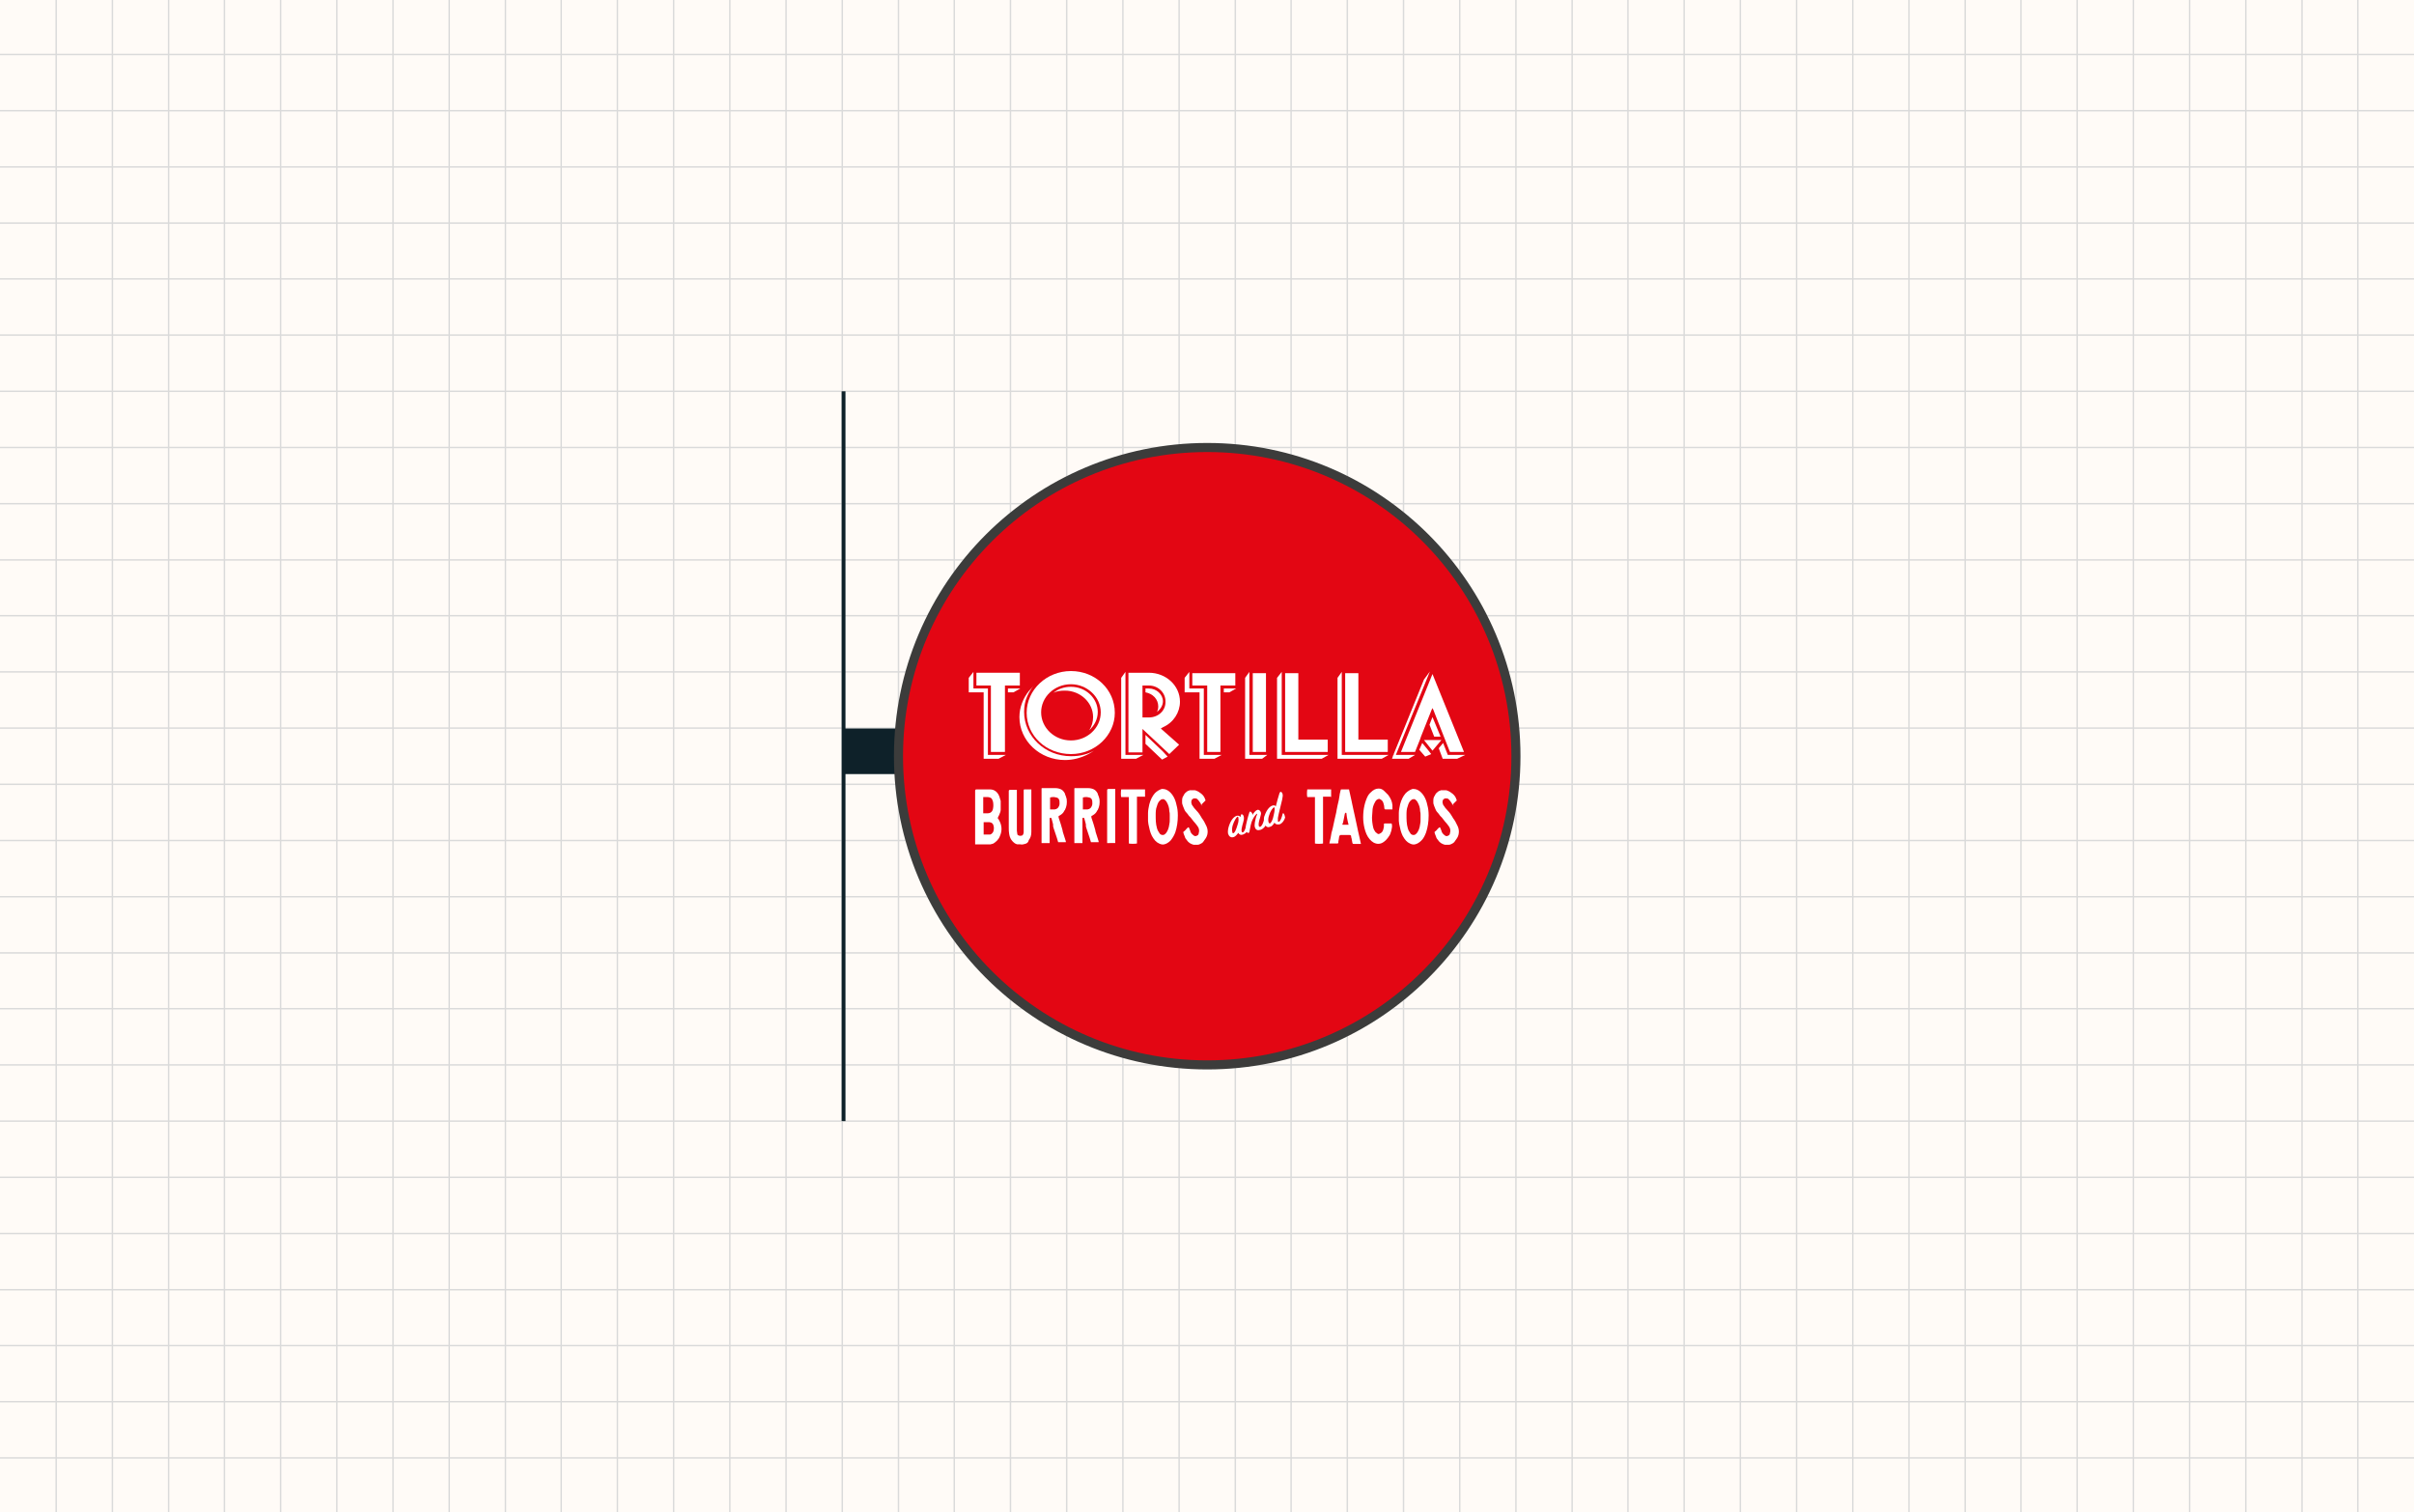 <?xml version="1.0" encoding="UTF-8"?>
<svg xmlns="http://www.w3.org/2000/svg" xmlns:xlink="http://www.w3.org/1999/xlink" version="1.1" id="Layer_1" x="0px" y="0px" width="566.9px" height="355.2px" viewBox="0 0 566.9 355.2" style="enable-background:new 0 0 566.9 355.2;" xml:space="preserve">
<style type="text/css">
	.st0{fill:#FFFBF7;}
	.st1{fill:none;stroke:#DADADA;stroke-width:0.337;stroke-miterlimit:10;}
	.st2{fill:none;stroke:#0E2129;stroke-width:0.902;stroke-miterlimit:10;}
	.st3{fill:#0E2129;}
	.st4{fill:#E30613;stroke:#3C3C3B;stroke-width:2.132;stroke-miterlimit:10;}
	.st5{fill:#FFFFFF;}
</style>
<g>
	<rect x="0" class="st0" width="566.9" height="355.2"></rect>
	<g>
		<g>
			<line class="st1" x1="171.4" y1="355.2" x2="171.4" y2="0"></line>
			<line class="st1" x1="158.2" y1="355.2" x2="158.2" y2="0"></line>
			<line class="st1" x1="211" y1="355.2" x2="211" y2="0"></line>
			<line class="st1" x1="197.8" y1="355.2" x2="197.8" y2="0"></line>
			<line class="st1" x1="184.6" y1="355.2" x2="184.6" y2="0"></line>
			<g>
				<line class="st1" x1="224.1" y1="355.2" x2="224.1" y2="0"></line>
			</g>
			<line class="st1" x1="250.5" y1="355.2" x2="250.5" y2="0"></line>
			<line class="st1" x1="237.3" y1="355.2" x2="237.3" y2="0"></line>
			<line class="st1" x1="290.1" y1="355.2" x2="290.1" y2="0"></line>
			<line class="st1" x1="276.9" y1="355.2" x2="276.9" y2="0"></line>
			<line class="st1" x1="263.7" y1="355.2" x2="263.7" y2="0"></line>
			<g>
				<line class="st1" x1="303.2" y1="355.2" x2="303.2" y2="0"></line>
			</g>
			<line class="st1" x1="329.6" y1="355.2" x2="329.6" y2="0"></line>
			<line class="st1" x1="316.4" y1="355.2" x2="316.4" y2="0"></line>
			<line class="st1" x1="369.2" y1="355.2" x2="369.2" y2="0"></line>
			<line class="st1" x1="356" y1="355.2" x2="356" y2="0"></line>
			<line class="st1" x1="342.8" y1="355.2" x2="342.8" y2="0"></line>
			<g>
				<line class="st1" x1="382.3" y1="355.2" x2="382.3" y2="0"></line>
			</g>
			<line class="st1" x1="395.5" y1="355.2" x2="395.5" y2="0"></line>
			<g>
				<line class="st1" x1="408.7" y1="355.2" x2="408.7" y2="0"></line>
			</g>
			<line class="st1" x1="435.1" y1="355.2" x2="435.1" y2="0"></line>
			<line class="st1" x1="421.9" y1="355.2" x2="421.9" y2="0"></line>
			<line class="st1" x1="474.6" y1="355.2" x2="474.6" y2="0"></line>
			<line class="st1" x1="461.5" y1="355.2" x2="461.5" y2="0"></line>
			<line class="st1" x1="448.3" y1="355.2" x2="448.3" y2="0"></line>
			<g>
				<line class="st1" x1="487.8" y1="355.2" x2="487.8" y2="0"></line>
			</g>
			<line class="st1" x1="514.2" y1="355.2" x2="514.2" y2="0"></line>
			<line class="st1" x1="501" y1="355.2" x2="501" y2="0"></line>
			<line class="st1" x1="553.7" y1="355.2" x2="553.7" y2="0"></line>
			<line class="st1" x1="540.6" y1="355.2" x2="540.6" y2="0"></line>
			<line class="st1" x1="527.4" y1="355.2" x2="527.4" y2="0"></line>
			<line class="st1" x1="13.2" y1="355.2" x2="13.2" y2="0"></line>
			<line class="st1" x1="52.7" y1="355.2" x2="52.7" y2="0"></line>
			<line class="st1" x1="39.6" y1="355.2" x2="39.6" y2="0"></line>
			<line class="st1" x1="26.4" y1="355.2" x2="26.4" y2="0"></line>
			<g>
				<line class="st1" x1="65.9" y1="355.2" x2="65.9" y2="0"></line>
			</g>
			<line class="st1" x1="92.3" y1="355.2" x2="92.3" y2="0"></line>
			<line class="st1" x1="79.1" y1="355.2" x2="79.1" y2="0"></line>
			<line class="st1" x1="131.8" y1="355.2" x2="131.8" y2="0"></line>
			<line class="st1" x1="118.7" y1="355.2" x2="118.7" y2="0"></line>
			<line class="st1" x1="105.5" y1="355.2" x2="105.5" y2="0"></line>
			<g>
				<line class="st1" x1="145" y1="355.2" x2="145" y2="0"></line>
			</g>
		</g>
		<g>
			<line class="st1" x1="566.9" y1="289.7" x2="0" y2="289.7"></line>
			<line class="st1" x1="566.9" y1="302.9" x2="0" y2="302.9"></line>
			<line class="st1" x1="566.9" y1="250.1" x2="0" y2="250.1"></line>
			<line class="st1" x1="566.9" y1="263.3" x2="0" y2="263.3"></line>
			<line class="st1" x1="566.9" y1="276.5" x2="0" y2="276.5"></line>
			<g>
				<line class="st1" x1="566.9" y1="236.9" x2="0" y2="236.9"></line>
			</g>
			<line class="st1" x1="566.9" y1="210.6" x2="0" y2="210.6"></line>
			<line class="st1" x1="566.9" y1="223.8" x2="0" y2="223.8"></line>
			<line class="st1" x1="566.9" y1="171" x2="0" y2="171"></line>
			<line class="st1" x1="566.9" y1="184.2" x2="0" y2="184.2"></line>
			<line class="st1" x1="566.9" y1="197.4" x2="0" y2="197.4"></line>
			<g>
				<line class="st1" x1="566.9" y1="157.8" x2="0" y2="157.8"></line>
			</g>
			<line class="st1" x1="566.9" y1="131.5" x2="0" y2="131.5"></line>
			<line class="st1" x1="566.9" y1="144.6" x2="0" y2="144.6"></line>
			<line class="st1" x1="566.9" y1="91.9" x2="0" y2="91.9"></line>
			<line class="st1" x1="566.9" y1="105.1" x2="0" y2="105.1"></line>
			<line class="st1" x1="566.9" y1="118.3" x2="0" y2="118.3"></line>
			<g>
				<line class="st1" x1="566.9" y1="78.7" x2="0" y2="78.7"></line>
			</g>
			<line class="st1" x1="566.9" y1="65.5" x2="0" y2="65.5"></line>
			<g>
				<line class="st1" x1="566.9" y1="52.4" x2="0" y2="52.4"></line>
			</g>
			<line class="st1" x1="566.9" y1="26" x2="0" y2="26"></line>
			<line class="st1" x1="566.9" y1="39.2" x2="0" y2="39.2"></line>
			<line class="st1" x1="566.9" y1="12.8" x2="0" y2="12.8"></line>
			<line class="st1" x1="566.9" y1="329.2" x2="0" y2="329.2"></line>
			<line class="st1" x1="566.9" y1="342.4" x2="0" y2="342.4"></line>
			<g>
				<line class="st1" x1="566.9" y1="316" x2="0" y2="316"></line>
			</g>
		</g>
	</g>
	<g>
		<line class="st2" x1="198.1" y1="91.9" x2="198.1" y2="263.3"></line>
		<path class="st3" d="M198.3,181.8h16.1c0.1,0,0.2-0.1,0.2-0.2v-10.3c0-0.1-0.1-0.2-0.2-0.2h-16.1c-0.1,0-0.2,0.1-0.2,0.2v10.3    C198.1,181.7,198.2,181.8,198.3,181.8z"></path>
	</g>
	<g>
		<circle class="st4" cx="283.5" cy="177.6" r="72.5"></circle>
		<g>
			<g>
				<g>
					<path class="st5" d="M301.5,191.1c-0.1-0.2-0.3-0.1-0.3,0.1c-0.2,0.8-0.5,1.7-0.9,1.8c-0.1,0-0.2,0-0.2-0.2c0-0.2,0-0.4,0-0.7       c0.2-1.2,0.7-2.9,1-4.3c0.1-0.6,0.2-1,0.1-1.3c0-0.1-0.1-0.3-0.2-0.4c-0.2-0.2-0.3-0.2-0.5,0.1c-0.2,0.6-0.6,2-0.9,3.2       c-0.2-0.3-0.4-0.3-0.8-0.2c-0.6,0.2-1.3,0.9-1.8,2.3c-0.2,0.4-0.2,0.8-0.2,1.2c-0.2,0.7-0.5,1.4-0.9,1.5       c-0.1,0-0.3-0.1-0.3-0.3c-0.1-0.4,0.1-1.2,0.3-1.8c0.2-0.7,0.3-1.1,0.2-1.3c-0.1-0.4-0.5-0.7-0.8-0.6c-0.4,0.1-0.8,0.6-1.2,1.2       c0-0.1,0-0.1,0-0.2c0-0.2-0.1-0.3-0.3-0.5c-0.2-0.2-0.3-0.1-0.4,0.1c-0.4,1.2-0.8,2.9-0.9,3.6c0,0,0,0,0,0.1       c-0.2,0.5-0.4,1-0.7,1c-0.1,0-0.2-0.1-0.2-0.2c-0.2-0.7,0.4-2.1,0.5-2.8c0.1-0.6-0.1-1.1-0.3-1.2c-0.2-0.1-0.4-0.1-0.4,0.2       l-0.1,0.4c-0.2-0.3-0.5-0.4-0.9-0.3c-0.6,0.2-1.3,0.9-1.8,2.4c-0.2,0.6-0.3,1.3-0.2,1.8c0.2,0.6,0.6,1,1.3,0.8       c0.4-0.1,0.8-0.6,1.1-1c0.2,0.4,0.6,0.6,1.1,0.4c0.3-0.1,0.6-0.3,0.9-0.6c0.1,0.1,0.1,0.1,0.2,0.2c0.2,0.1,0.3,0,0.4-0.2       c0.2-1.1,0.4-2.3,0.8-3c0.4-0.8,0.9-1.3,1-1.3c0.1,0,0,0.3-0.2,0.7c-0.2,0.8-0.5,1.9-0.3,2.5c0.2,0.6,0.6,0.8,1.3,0.6       c0.4-0.1,0.9-0.5,1.2-1c0.2,0.3,0.6,0.5,1,0.3c0.5-0.1,0.8-0.5,1.1-1c0.2,0.4,0.6,0.5,1.2,0.4c0.6-0.2,1.1-0.9,1.3-1.6       C301.7,191.5,301.6,191.2,301.5,191.1 M290.6,193.8c-0.3,1-0.6,1.8-1,1.9c-0.1,0-0.2-0.1-0.2-0.3c-0.1-0.3-0.1-1,0.1-1.6       c0.3-1,0.9-1.9,1.1-2c0.1,0,0.2,0,0.2,0.2C290.9,192.4,290.9,193,290.6,193.8 M299.1,191.5c-0.2,1.1-0.6,1.8-0.9,1.9       c-0.1,0-0.2-0.1-0.3-0.3c-0.1-0.4-0.1-0.9,0.1-1.5c0.3-1.1,0.9-1.9,1.2-2C299.4,189.6,299.4,190.3,299.1,191.5"></path>
				</g>
			</g>
			<g>
				<path class="st5" d="M229,197.6c0-0.5,0-1,0-1.5c0-0.9,0-1.9,0-2.8c0-0.8,0-1.6,0-2.4c0-0.6,0-1.2,0-1.8c0-0.4,0-0.7,0-1.1      c0-0.3,0-0.6,0-0.9c0-0.3,0-0.5,0-0.8c0-0.2,0-0.4,0-0.6c0-0.2,0.1-0.3,0.3-0.3c0.5,0,1,0,1.6,0c0.5,0,1.1,0,1.6,0      c1,0,1.8,0.6,2.2,1.7c0.1,0.3,0.2,0.6,0.3,1l0,0c0,0.1,0,0.2,0,0.3c0,0.2,0,0.3,0,0.5c0,0.4,0,0.9,0,1.3c0,0.4-0.2,0.8-0.4,1.3      c-0.1,0.1-0.1,0.2-0.2,0.4l-0.1,0.2l0,0c0,0.1,0.1,0.1,0.1,0.2c0.1,0.1,0.2,0.2,0.2,0.3c0.7,1.2,0.8,2.5,0.2,3.8      c-0.3,0.8-0.9,1.3-1.5,1.7c-0.2,0.1-0.4,0.1-0.7,0.2c-0.2,0-0.4,0-0.7,0c-0.1,0-0.3,0-0.5,0c-0.5,0-0.9,0-1.4,0      c-0.2,0-0.5,0-0.7,0c-0.1,0-0.1,0-0.2,0l-0.1,0c0,0,0-0.1,0-0.1C229,197.8,229,197.7,229,197.6L229,197.6z M230.9,191l0.4,0      c0.1,0,0.2,0,0.3,0c0.1,0,0.3,0,0.4,0c0.6,0,1.1-0.4,1.2-1.1c0.1-0.5,0.1-1,0-1.6c-0.1-0.3-0.2-0.7-0.5-0.9      c-0.2-0.1-0.5-0.2-0.7-0.2c-0.1,0-0.3,0-0.4,0c-0.1,0-0.2,0-0.3,0c-0.1,0-0.1,0-0.2,0c0,0,0,0-0.1,0l-0.1,0L230.9,191L230.9,191      z M233.3,195.2c0.1-0.3,0.1-0.5,0.1-0.9c-0.1-0.8-0.4-1.1-1-1.2c-0.3,0-0.6,0-0.9,0c-0.1,0-0.3,0-0.4,0h-0.1v2.9h0.4      c0.2,0,0.5,0,0.7,0c0,0,0.1,0,0.1,0c0,0,0.1,0,0.1,0c0.1,0,0.1,0,0.2,0C232.6,196,233.1,195.8,233.3,195.2L233.3,195.2z"></path>
				<path class="st5" d="M240.7,198.2c-0.3,0.1-0.7,0.2-1.1,0.1c-0.1,0-0.2,0-0.3,0c-0.1,0-0.3,0-0.4,0c-0.5-0.1-0.8-0.4-1.1-0.7      c-0.4-0.4-0.7-1-0.8-1.7c-0.1-0.5-0.1-1-0.1-1.5c0-0.2,0-0.4,0-0.7c0-0.6,0-1.3,0-1.9l0-0.6c0-1.2,0-2.3,0-3.5      c0-0.6,0-1.3,0-1.9c0-0.2,0.1-0.3,0.3-0.3c0.2,0,0.4,0,0.7,0c0.2,0,0.3,0,0.5,0c0.1,0,0.3,0,0.4,0c0,0,0,0,0,0.1      c0,0.1,0,0.1,0,0.2c0,2.3,0,4.5,0,6.8v0.3c0,0.7,0,1.5,0,2.2c0,0.3,0.1,0.5,0.1,0.7l0,0.1c0,0.1,0.1,0.1,0.1,0.2      c0.1,0.1,0.4,0.2,0.6,0.2c0.2,0,0.4-0.1,0.5-0.1c0.2-0.2,0.3-0.5,0.3-0.8c0-0.7,0-1.4,0-2.1c0-1,0-2.1,0-3.1c0-0.7,0-1.3,0-2      c0-0.5,0-1,0-1.6l0-0.7l0-0.1c0-0.1,0-0.1,0-0.2c0-0.1,0.1-0.2,0.1-0.2c0.1,0,0.2,0,0.2,0c0.5,0,1,0,1.4,0h0c0,0,0,0,0.1,0      c0,0,0,0,0,0l0,0.1c0,0.1,0,0.2,0,0.3c0,2.2,0,4.5,0,6.7c0,0.3,0,0.5,0,0.8c0,0.7,0,1.4,0,2.1c0,0.8-0.2,1.4-0.6,1.9      C241.5,197.8,241.2,198.1,240.7,198.2L240.7,198.2L240.7,198.2z"></path>
				<path class="st5" d="M247.1,192.8l-0.2-0.7h-0.4v5.9h-1.9c0,0,0-0.1,0-0.1c0-0.1,0-0.2,0-0.4c0-0.5,0-1,0-1.5c0-0.7,0-1.4,0-2.2      c0-0.8,0-1.6,0-2.5c0-0.8,0-1.7,0-2.5c0-0.8,0-1.5,0-2.3l0-1v-0.1c0-0.1,0-0.1,0-0.2c0-0.1,0.1-0.1,0.1-0.1c0.2,0,0.3,0,0.4,0      c0.1,0,0.3,0,0.4,0c0.2,0,0.5,0,0.7,0c0.1,0,0.2,0,0.3,0c0.1,0,0.2,0,0.4,0c0.2,0,0.4,0,0.6,0c0.1,0,0.3,0,0.4,0      c0.4,0,0.9,0.1,1.3,0.3c0.4,0.2,0.7,0.6,0.9,1l0,0.1c0.2,0.4,0.3,0.8,0.4,1.2c0.1,0.9,0,1.7-0.4,2.5c0,0,0,0.1-0.1,0.1      c0,0.1-0.1,0.1-0.1,0.2c-0.2,0.4-0.5,0.7-1,1c-0.1,0-0.1,0.1-0.2,0.1c0,0-0.1,0-0.1,0.1l0,0l0,0c0,0.1,0,0.1,0,0.2      c0,0.1,0,0.2,0.1,0.4c0.3,0.9,0.6,1.8,0.8,2.6l0.1,0.5c0.2,0.7,0.5,1.5,0.7,2.2c0,0.1,0,0.1,0,0.2c0,0,0,0-0.1,0      c-0.4,0-0.8,0-1.2,0l-0.5,0c-0.1-0.3-0.2-0.7-0.3-1c-0.1-0.3-0.2-0.6-0.3-0.9c-0.2-0.5-0.3-1-0.5-1.5c0-0.1-0.1-0.3-0.1-0.4      C247.4,193.7,247.2,193.3,247.1,192.8L247.1,192.8z M246.6,190.1c0.1,0,0.2,0,0.4,0c0.1,0,0.2,0,0.3,0c0.1,0,0.3,0,0.4,0      c0.5-0.1,0.8-0.3,1-0.8c0.2-0.4,0.1-0.8,0.1-1.2c-0.1-0.5-0.3-0.7-0.7-0.8c-0.2,0-0.4-0.1-0.5-0.1c-0.1,0-0.2,0-0.3,0      c-0.2,0-0.4,0-0.7,0.1l0,0L246.6,190.1L246.6,190.1L246.6,190.1z"></path>
				<path class="st5" d="M254.8,192.8l-0.2-0.7h-0.4v5.9h-1.9c0,0,0-0.1,0-0.1c0-0.1,0-0.2,0-0.4c0-0.5,0-1,0-1.5c0-0.7,0-1.4,0-2.2      c0-0.8,0-1.6,0-2.5c0-0.8,0-1.7,0-2.5c0-0.8,0-1.5,0-2.3l0-1v-0.1c0-0.1,0-0.1,0-0.2c0-0.1,0.1-0.1,0.1-0.1c0.2,0,0.3,0,0.4,0      c0.1,0,0.3,0,0.4,0c0.2,0,0.5,0,0.7,0c0.1,0,0.2,0,0.3,0c0.1,0,0.2,0,0.4,0c0.2,0,0.4,0,0.6,0c0.1,0,0.3,0,0.4,0      c0.4,0,0.9,0.1,1.3,0.3c0.4,0.2,0.7,0.6,0.9,1l0,0.1c0.2,0.4,0.3,0.8,0.4,1.2c0.1,0.9,0,1.7-0.4,2.5c0,0,0,0.1-0.1,0.1      c0,0.1-0.1,0.1-0.1,0.2c-0.2,0.4-0.5,0.7-1,1c-0.1,0-0.1,0.1-0.2,0.1c0,0-0.1,0-0.1,0.1l0,0l0,0c0,0.1,0,0.1,0,0.2      c0,0.1,0,0.2,0.1,0.4c0.3,0.9,0.6,1.8,0.8,2.6l0.1,0.5c0.2,0.7,0.5,1.5,0.7,2.2c0,0.1,0,0.1,0,0.2c0,0,0,0-0.1,0      c-0.4,0-0.8,0-1.2,0l-0.5,0c-0.1-0.3-0.2-0.7-0.3-1c-0.1-0.3-0.2-0.6-0.3-0.9c-0.2-0.5-0.3-1-0.5-1.5c0-0.1-0.1-0.3-0.1-0.4      C255.1,193.7,254.9,193.3,254.8,192.8L254.8,192.8z M254.3,190.1c0.1,0,0.2,0,0.4,0c0.1,0,0.2,0,0.3,0c0.1,0,0.3,0,0.4,0      c0.5-0.1,0.8-0.3,1-0.8c0.2-0.4,0.1-0.8,0.1-1.2c-0.1-0.5-0.3-0.7-0.7-0.8c-0.2,0-0.4-0.1-0.5-0.1c-0.1,0-0.2,0-0.3,0      c-0.2,0-0.4,0-0.7,0.1l0,0L254.3,190.1L254.3,190.1L254.3,190.1z"></path>
				<path class="st5" d="M261.9,190.4c0,0.6,0,1.2,0,1.7c0,0.3,0,0.6,0,0.8c0,0.5,0,1,0,1.5c0,0.3,0,0.7,0,1c0,0.6,0,1.2,0,1.8v0.8      H260c0-0.1,0-0.2,0-0.3c0,0,0-0.1,0-0.1c0-0.6,0-1.1,0-1.7c0-0.7,0-1.3,0-2c0-0.8,0-1.7,0-2.5s0-1.7,0-2.5c0-0.8,0-1.6,0-2.5      l0-0.8c0-0.2,0.1-0.3,0.3-0.3c0.4,0,0.7,0,1.1,0c0.1,0,0.3,0,0.5,0l0,2.5c0,0.2,0,0.5,0,0.7      C261.9,189.2,261.9,189.8,261.9,190.4z"></path>
				<path class="st5" d="M268.7,187.1c-0.3,0-0.6,0-1,0h-0.7l0,0.3c0,0.4,0,0.7,0,1c0,0.1,0,0.3,0,0.5c0,0.1,0,0.2,0,0.3      c0,0.1,0,0.1,0,0.2c0,0.1,0,0.1,0,0.2c0,0.4,0,0.8,0,1.3c0,0.3,0,0.6,0,0.9c0,0.5,0,0.9,0,1.4c0,0.3,0,0.5,0,0.8      c0,0.2,0,0.5,0,0.7c0,0.8,0,1.6,0,2.4l0,0.1c0,0.2,0,0.4,0,0.7l0,0.2c-0.4,0.1-1.6,0.1-1.9,0c0-1,0-2.1,0-3.1c0-0.8,0-1.5,0-2.3      c0-1.2,0-2.5,0-3.7c0-0.6,0-1.1,0-1.7l0-0.1h-1.8c-0.1-0.3-0.1-1.3,0-1.8c0.5,0,1.3,0,1.8,0c0.3,0,0.7,0,1,0c0.9,0,2,0,2.8,0      v1.8c0,0,0,0,0,0C268.9,187.1,268.8,187.1,268.7,187.1L268.7,187.1z"></path>
				<path class="st5" d="M274.9,197.4c-0.5,0.5-1,0.8-1.5,0.9c-0.4,0.1-0.8,0-1.2-0.2c-0.7-0.3-1.2-0.9-1.7-1.8      c-0.4-0.8-0.6-1.7-0.8-2.7c0-0.2-0.1-0.5-0.1-0.8c0-0.1,0-0.2,0-0.3c0-0.5,0-1,0-1.6c0-0.7,0.2-1.4,0.3-2      c0.3-1.1,0.7-1.9,1.3-2.6c0.5-0.5,1-0.8,1.6-1c0,0,0.1,0,0.1,0c0,0,0.1,0,0.1,0c0,0,0.1,0,0.1,0c0.5,0,1,0.2,1.5,0.6      c0.8,0.7,1.4,1.7,1.7,3.2c0.2,0.7,0.3,1.5,0.3,2.4c0,1.5-0.2,2.8-0.6,4C275.7,196.3,275.3,196.9,274.9,197.4L274.9,197.4z       M274.7,191.8L274.7,191.8c0-0.1,0-0.3,0-0.4c0-0.3,0-0.6-0.1-0.9c0-0.7-0.2-1.4-0.6-2.1c-0.1-0.2-0.2-0.3-0.3-0.4      c-0.2-0.2-0.4-0.4-0.7-0.3c-0.3,0-0.5,0.2-0.7,0.4c-0.3,0.3-0.5,0.8-0.6,1.2c-0.3,0.7-0.3,1.5-0.3,2.1c0,1,0,2.1,0.3,3.1      c0.1,0.4,0.3,0.8,0.6,1.2c0.1,0.2,0.4,0.4,0.7,0.4c0,0,0.1,0,0.1,0c0.3,0,0.5-0.2,0.7-0.4c0.4-0.5,0.7-1.2,0.8-2.1      c0.1-0.4,0.1-0.7,0.1-1.1C274.7,192.2,274.7,192,274.7,191.8L274.7,191.8z"></path>
				<path class="st5" d="M282.4,189.1l-0.1,0.1c-0.1-0.1-0.2-0.3-0.3-0.4c0-0.1-0.1-0.2-0.1-0.2c-0.2-0.3-0.4-0.6-0.7-0.9      c-0.2-0.2-0.5-0.2-0.8-0.2c-0.3,0.1-0.6,0.3-0.6,0.6c-0.1,0.3,0,0.6,0.1,0.9c0.3,0.5,0.7,1,1.1,1.4c0.5,0.5,0.8,1,1.1,1.5      c0,0.1,0.1,0.1,0.1,0.2c0.4,0.5,0.8,1.2,1.1,1.9c0.2,0.4,0.3,0.9,0.3,1.3c0,0.5-0.1,1-0.4,1.5c-0.2,0.3-0.4,0.6-0.7,1      c-0.2,0.2-0.4,0.3-0.6,0.4l0,0c-0.2,0.1-0.4,0.2-0.7,0.2c-0.1,0-0.3,0-0.5,0c0,0-0.1,0-0.1,0c-0.1,0-0.2,0-0.3,0      c-0.7-0.2-1.2-0.5-1.6-1.1c-0.2-0.2-0.4-0.5-0.5-0.9c-0.1-0.2-0.2-0.5-0.3-0.8c0-0.1,0-0.2,0-0.2c0,0,0-0.1,0.1-0.1c0,0,0,0,0,0      c0.2-0.2,0.4-0.3,0.5-0.5l0.4-0.4c0.1-0.1,0.2-0.1,0.2-0.1c0,0,0,0,0,0c0.1,0,0.1,0.1,0.2,0.3c0.1,0.2,0.1,0.3,0.2,0.5      c0.1,0.5,0.4,0.8,0.8,1.1c0.2,0.2,0.5,0.2,0.7,0.1c0.3-0.1,0.5-0.3,0.5-0.6c0.2-0.6,0.1-1.2-0.3-1.7c-0.3-0.4-0.6-0.8-0.9-1.1      c-0.2-0.3-0.5-0.6-0.7-0.9c-0.1-0.1-0.1-0.1-0.2-0.2c-0.1-0.1-0.1-0.1-0.2-0.2c-0.2-0.3-0.5-0.7-0.8-1c-0.3-0.4-0.4-0.9-0.6-1.3      c0-0.1-0.1-0.2-0.1-0.3c-0.1-0.2-0.1-0.4-0.1-0.6c0-0.1,0-0.2,0-0.3c0-0.3,0-0.5,0.1-0.8c0-0.1,0.1-0.2,0.1-0.2      c0.2-0.4,0.4-0.8,0.7-1c0.3-0.3,0.6-0.4,0.9-0.5c0,0,0.1,0,0.1,0c0,0,0.1,0,0.1,0c0.1,0,0.1,0,0.2,0c0,0,0.1,0,0.1,0      c0.2,0,0.3,0,0.5,0l0.1,0c0.1,0,0.3,0,0.4,0.1c0.4,0.1,0.8,0.4,1.2,0.7c0.5,0.4,0.8,0.9,0.9,1.3c0,0.1,0.1,0.2,0.1,0.2l0,0.1      c-0.2,0.2-0.4,0.4-0.6,0.6l-0.4,0.4c0,0-0.1,0.1-0.1,0.1L282.4,189.1L282.4,189.1z"></path>
				<path class="st5" d="M312.4,187.1c-0.3,0-0.6,0-1,0h-0.7l0,0.3c0,0.4,0,0.7,0,1c0,0.1,0,0.3,0,0.5c0,0.1,0,0.2,0,0.3      c0,0.1,0,0.1,0,0.2c0,0.1,0,0.1,0,0.2c0,0.4,0,0.8,0,1.3c0,0.3,0,0.6,0,0.9c0,0.5,0,0.9,0,1.4c0,0.3,0,0.5,0,0.8      c0,0.2,0,0.5,0,0.7c0,0.8,0,1.6,0,2.4l0,0.1c0,0.2,0,0.4,0,0.7l0,0.2c-0.4,0.1-1.6,0.1-1.9,0c0-1,0-2.1,0-3.1c0-0.8,0-1.5,0-2.3      c0-1.2,0-2.5,0-3.7c0-0.6,0-1.1,0-1.7l0-0.1H307c-0.1-0.3-0.1-1.3,0-1.8c0.5,0,1.3,0,1.8,0c0.3,0,0.7,0,1,0c0.9,0,2,0,2.8,0v1.8      c0,0,0,0,0,0C312.5,187.1,312.4,187.1,312.4,187.1L312.4,187.1z"></path>
				<path class="st5" d="M314.3,197.9c0,0.1-0.1,0.2-0.2,0.2c-0.3,0-0.6,0-0.9,0l-0.1,0c-0.2,0-0.3,0-0.5,0c-0.1,0-0.2,0-0.3,0      l-0.1,0l0,0c0-0.1,0-0.1,0-0.1c0.2-0.8,0.4-1.7,0.5-2.5l0.1-0.3c0.1-0.3,0.1-0.5,0.2-0.8c0.1-0.5,0.2-0.9,0.3-1.4      c0.1-0.3,0.1-0.6,0.2-0.9c0.1-0.4,0.2-0.9,0.3-1.3c0-0.2,0.1-0.4,0.1-0.6c0.1-0.3,0.1-0.7,0.2-1c0.1-0.4,0.2-0.9,0.3-1.3      c0-0.2,0.1-0.4,0.1-0.6c0-0.2,0.1-0.4,0.1-0.6l0-0.1c0.1-0.3,0.1-0.6,0.2-0.9l0.1-0.3h1.9c0.2,0.9,0.4,1.8,0.6,2.7l0.1,0.5      c0.1,0.5,0.2,0.9,0.3,1.4c0.1,0.6,0.3,1.2,0.4,1.8c0.2,0.9,0.4,1.9,0.6,2.8l0.1,0.5c0.1,0.4,0.2,0.9,0.3,1.3      c0.1,0.6,0.3,1.2,0.4,1.8c0,0-0.1,0-0.1,0l0,0c-0.2,0-0.3,0-0.5,0c-0.4,0-0.7,0-1.1,0c-0.2,0-0.2,0-0.3-0.2      c-0.1-0.4-0.1-0.7-0.2-1.1l-0.1-0.3c0,0,0,0,0-0.1c0,0,0-0.1,0-0.1c0-0.1-0.1-0.3-0.4-0.3c-0.4,0-0.7,0-1,0c-0.4,0-0.7,0-1,0      c-0.2,0-0.3,0.1-0.4,0.3c0,0.2-0.1,0.5-0.1,0.7c0,0.2-0.1,0.3-0.1,0.5l0,0.1C314.3,197.7,314.3,197.8,314.3,197.9z M315.3,193.4      c0,0-0.1,0.3,0,0.3c0.2,0,0.5,0,0.7,0c0.2,0,0.5,0,0.7,0c0-0.1-0.1-0.3-0.1-0.4c0-0.1-0.1-0.3-0.1-0.4c-0.1-0.3-0.1-0.7-0.2-1      c0-0.3-0.1-0.5-0.1-0.8c0-0.1,0-0.2-0.1-0.2c-0.1-0.1-0.1,0-0.2,0.1c-0.1,0.1-0.1,0.1-0.1,0.2c-0.1,0.7-0.3,1.4-0.4,2      L315.3,193.4L315.3,193.4z"></path>
				<path class="st5" d="M327,189.1c0,0.1,0,0.1,0,0.2c0,0.1,0,0.3,0,0.4c0,0.1,0,0.2,0,0.3c0,0,0,0.1,0,0.1c0,0,0,0-0.1,0      c-0.1,0-0.1,0-0.2,0l-0.1,0c-0.4,0-0.8,0-1.2,0c-0.2,0-0.3-0.1-0.3-0.3l0,0c0-0.4-0.1-0.8-0.2-1.1c-0.1-0.5-0.4-0.8-0.8-1      c-0.1-0.1-0.3-0.1-0.5,0c-0.3,0.1-0.5,0.3-0.7,0.7c-0.4,0.7-0.6,1.4-0.6,2.2l0,0c0,0.5-0.1,0.9-0.1,1.4c0,0.7,0.1,1.6,0.3,2.4      c0.1,0.4,0.3,0.7,0.5,1c0.2,0.2,0.4,0.3,0.5,0.4c0.1,0.1,0.3,0.1,0.5,0c0.5-0.2,0.8-0.6,0.9-1.2c0.1-0.3,0.1-0.5,0.1-0.8      c0-0.1,0-0.2,0-0.2c0-0.2,0-0.2,0.2-0.2c0.4,0,0.8,0,1.2,0l0.4,0c0.1,0.2,0.1,0.4,0.1,0.6l0,0.2c-0.1,0.4-0.1,0.9-0.3,1.3      c-0.1,0.5-0.4,0.9-0.7,1.3c-0.3,0.4-0.6,0.7-0.9,0.9c-0.8,0.6-1.6,0.6-2.4,0.2c-0.7-0.4-1.3-1.1-1.7-2c-0.4-0.9-0.6-1.9-0.7-2.7      c-0.1-0.8-0.1-1.7,0-2.7c0.1-0.9,0.3-1.8,0.6-2.6c0.3-0.8,0.6-1.4,1.1-1.8c0.6-0.6,1.2-0.9,1.8-0.9c0,0,0.1,0,0.1,0      c0.5,0,0.9,0.2,1.3,0.6c0.3,0.3,0.6,0.6,0.9,0.9C326.6,187.5,326.9,188.2,327,189.1L327,189.1z"></path>
				<path class="st5" d="M333.8,197.4c-0.5,0.5-1,0.8-1.5,0.9c-0.4,0.1-0.8,0-1.2-0.2c-0.7-0.3-1.2-0.9-1.7-1.8      c-0.4-0.8-0.6-1.7-0.8-2.7c0-0.2-0.1-0.5-0.1-0.8c0-0.1,0-0.2,0-0.3c0-0.5,0-1,0-1.6c0-0.7,0.2-1.4,0.3-2      c0.3-1.1,0.7-1.9,1.3-2.6c0.5-0.5,1-0.8,1.6-1c0,0,0.1,0,0.1,0c0,0,0.1,0,0.1,0c0,0,0.1,0,0.1,0c0.5,0,1,0.2,1.5,0.6      c0.8,0.7,1.4,1.7,1.7,3.2c0.2,0.7,0.3,1.5,0.3,2.4c0,1.5-0.2,2.8-0.6,4C334.6,196.3,334.3,196.9,333.8,197.4L333.8,197.4z       M333.6,191.8L333.6,191.8c0-0.1,0-0.3,0-0.4c0-0.3,0-0.6-0.1-0.9c0-0.7-0.2-1.4-0.6-2.1c-0.1-0.2-0.2-0.3-0.3-0.4      c-0.2-0.2-0.4-0.4-0.7-0.3c-0.3,0-0.5,0.2-0.7,0.4c-0.3,0.3-0.5,0.8-0.6,1.2c-0.3,0.7-0.3,1.5-0.3,2.1c0,1,0,2.1,0.3,3.1      c0.1,0.4,0.3,0.8,0.6,1.2c0.1,0.2,0.4,0.4,0.7,0.4c0,0,0.1,0,0.1,0c0.3,0,0.5-0.2,0.7-0.4c0.4-0.5,0.7-1.2,0.8-2.1      c0.1-0.4,0.1-0.7,0.1-1.1C333.6,192.2,333.6,192,333.6,191.8L333.6,191.8z"></path>
				<path class="st5" d="M341.4,189.1l-0.1,0.1c-0.1-0.1-0.2-0.3-0.3-0.4c0-0.1-0.1-0.2-0.1-0.2c-0.2-0.3-0.4-0.6-0.7-0.9      c-0.2-0.2-0.5-0.2-0.8-0.2c-0.3,0.1-0.6,0.3-0.6,0.6c-0.1,0.3,0,0.6,0.1,0.9c0.3,0.5,0.7,1,1.1,1.4c0.5,0.5,0.8,1,1.1,1.5      c0,0.1,0.1,0.1,0.1,0.2c0.4,0.5,0.8,1.2,1.1,1.9c0.2,0.4,0.3,0.9,0.3,1.3c0,0.5-0.1,1-0.4,1.5c-0.2,0.3-0.4,0.6-0.7,1      c-0.2,0.2-0.4,0.3-0.6,0.4l0,0c-0.2,0.1-0.4,0.2-0.7,0.2c-0.1,0-0.3,0-0.5,0c0,0-0.1,0-0.1,0c-0.1,0-0.2,0-0.3,0      c-0.7-0.2-1.2-0.5-1.6-1.1c-0.2-0.2-0.4-0.5-0.5-0.9c-0.1-0.2-0.2-0.5-0.3-0.8c0-0.1,0-0.2,0-0.2c0,0,0-0.1,0.1-0.1c0,0,0,0,0,0      c0.2-0.2,0.4-0.3,0.5-0.5l0.4-0.4c0.1-0.1,0.2-0.1,0.2-0.1c0,0,0,0,0,0c0.1,0,0.1,0.1,0.2,0.3c0.1,0.2,0.1,0.3,0.2,0.5      c0.1,0.5,0.4,0.8,0.8,1.1c0.2,0.2,0.5,0.2,0.7,0.1c0.3-0.1,0.5-0.3,0.5-0.6c0.2-0.6,0.1-1.2-0.3-1.7c-0.3-0.4-0.6-0.8-0.9-1.1      c-0.2-0.3-0.5-0.6-0.7-0.9c-0.1-0.1-0.1-0.1-0.2-0.2c-0.1-0.1-0.1-0.1-0.2-0.2c-0.2-0.3-0.5-0.7-0.8-1c-0.3-0.4-0.4-0.9-0.6-1.3      c0-0.1-0.1-0.2-0.1-0.3c-0.1-0.2-0.1-0.4-0.1-0.6c0-0.1,0-0.2,0-0.3c0-0.3,0-0.5,0.1-0.8c0-0.1,0.1-0.2,0.1-0.2      c0.2-0.4,0.4-0.8,0.7-1c0.3-0.3,0.6-0.4,0.9-0.5c0,0,0.1,0,0.1,0c0,0,0.1,0,0.1,0c0.1,0,0.1,0,0.2,0c0,0,0.1,0,0.1,0      c0.2,0,0.3,0,0.5,0l0.1,0c0.1,0,0.3,0,0.4,0.1c0.4,0.1,0.8,0.4,1.2,0.7c0.5,0.4,0.8,0.9,0.9,1.3c0,0.1,0.1,0.2,0.1,0.2l0,0.1      c-0.2,0.2-0.4,0.4-0.6,0.6l-0.4,0.4c0,0-0.1,0.1-0.1,0.1L341.4,189.1L341.4,189.1z"></path>
			</g>
		</g>
		<g>
			<polygon class="st5" points="334,174.5 333.3,176.1 334.7,177.7 336.1,177.1 335.4,176.2    "></polygon>
			<polygon class="st5" points="340,177.3 338.9,174.5 337.9,175.7 337.9,175.8 338.8,178.2 342.2,178.2 344.1,177.3 342.5,177.3         "></polygon>
			<polygon class="st5" points="336.8,173 338.3,173 336.4,168.4 335.7,170.2    "></polygon>
			<polygon class="st5" points="268.5,177.3 264.3,177.3 264.3,157.8 264.3,157.8 264.3,157.8 263.3,159.2 263.3,178.2 266.8,178.2      268.5,177.3 268.5,177.3    "></polygon>
			<path class="st5" d="M251.5,161.3c-1.6,0-3,0.5-4.1,1.4c0,0,0,0,0,0c0.8-0.4,1.7-0.5,2.7-0.5c3.6,0,6.6,2.8,6.6,6.2     c0,1.1-0.3,2.2-0.9,3.1c1.2-1.1,2-2.6,2-4.3C257.8,164,255,161.3,251.5,161.3z"></path>
			<polygon class="st5" points="236.7,161.7 236.7,161.9 236.7,162.6 238,162.6 239.6,161.7    "></polygon>
			<polygon class="st5" points="233.6,177.3 232,177.3 232,161.7 228.6,161.7 228.6,159.6 228.6,157.8 228.6,157.8 227.5,159.2      227.5,162.6 231,162.6 231,178.2 234.5,178.2 236.2,177.3 234.1,177.3    "></polygon>
			<polygon class="st5" points="315.1,157.8 314.1,159.2 314.1,178.2 324.5,178.2 326.1,177.3 326.2,177.3 315.1,177.3    "></polygon>
			<path class="st5" d="M254.7,177.2c-1,0.3-2.1,0.4-3.2,0.4c-6.1,0-11-4.7-11-10.4c0-1.3,0.2-2.5,0.7-3.6c0.4-0.9,0.9-1.8,1.5-2.5     l-0.8,0.9l0,0l-0.2,0.2l0,0c-1.4,1.7-2.3,3.9-2.3,6.2c0,5.6,4.8,10.1,10.7,10.1c1.9,0,3.7-0.5,5.3-1.3c0,0,0,0,0,0     c0,0,0.8-0.4,1.5-0.9l0,0C256.2,176.7,255.5,177,254.7,177.2z"></path>
			<path class="st5" d="M269.8,161.7H269l0,0.9l0,0c1.7,0.3,3,1.6,3,3.3c0,0.5-0.1,0.9-0.3,1.3c0.8-0.6,1.4-1.5,1.4-2.5     C273.1,163.1,271.6,161.7,269.8,161.7z"></path>
			<polygon class="st5" points="282.7,161.7 279.3,161.7 279.3,157.8 278.2,159.2 278.2,162.6 281.7,162.6 281.7,178.2 285.2,178.2      286.9,177.3 282.7,177.3    "></polygon>
			<polygon class="st5" points="287.4,161.7 287.4,162.6 288.7,162.6 290.3,161.7 290.3,161.7    "></polygon>
			<polygon class="st5" points="293.4,157.8 292.4,159.2 292.4,178.2 296.4,178.2 297.6,177.3 293.4,177.3    "></polygon>
			<polygon class="st5" points="301,157.8 299.9,159.2 299.9,178.2 310.4,178.2 312,177.3 312.1,177.3 301,177.3    "></polygon>
			<polygon class="st5" points="334.4,173.8 336.4,176.3 338.5,173.8    "></polygon>
			<polygon class="st5" points="333.7,173 336.2,166.7 336.4,166.3 336.6,166.7 340.5,176.6 343.8,176.6 336.4,158.3 329,176.6      332.3,176.6 333.5,173.6 333.6,173.3 333.7,173    "></polygon>
			<polygon class="st5" points="229.3,161 232.7,161 232.7,176.6 236,176.6 236,161 239.5,161 239.5,158 229.3,158    "></polygon>
			<path class="st5" d="M251.5,157.6c-5.7,0-10.4,4.4-10.4,9.8c0,5.4,4.6,9.7,10.4,9.7c5.7,0,10.3-4.4,10.3-9.7     C261.8,161.9,257.2,157.6,251.5,157.6z M251.5,173.9c-3.9,0-7-3-7-6.6c0-3.6,3.1-6.6,7-6.6c3.8,0,7,3,7,6.6     C258.5,171,255.3,173.9,251.5,173.9z"></path>
			<path class="st5" d="M277.1,164.8c0-3.8-3.3-6.8-7.3-6.8H265v18.7h3.3v-5.5l6.3,5.9l2.3-2.2l-4.3-3.8l0.5-0.3     C275.6,169.7,277.1,167.3,277.1,164.8z M269.8,168.5h-1.5V161l1.5,0c2.2,0,3.9,1.7,3.9,3.7C273.8,166.9,272,168.5,269.8,168.5z"></path>
			<polygon class="st5" points="283.5,161 283.5,161.1 283.5,176.6 286.6,176.6 286.6,161.1 286.6,161 286.8,161 290.1,161      290.1,158.1 280,158.1 280,161 283.3,161    "></polygon>
			<rect x="294.2" y="158.1" class="st5" width="3.1" height="18.5"></rect>
			<polygon class="st5" points="319,173.7 319,173.5 319,158.1 315.9,158.1 315.9,176.6 325.9,176.6 325.9,173.7 319.2,173.7    "></polygon>
			<polygon class="st5" points="304.9,173.7 304.9,173.5 304.9,158.1 301.8,158.1 301.8,176.6 311.8,176.6 311.8,173.7 305.1,173.7         "></polygon>
			<polygon class="st5" points="327.8,177.3 335.8,157.7 334.4,159.6 327.3,177.1 327.3,177.3 327.2,177.3 326.9,178.2 330.8,178.2      332.3,177.3 330.5,177.3    "></polygon>
			<polygon class="st5" points="269,172.6 269,174.7 269,174.7 269,174.7 272.9,178.4 274.2,177.7 273.1,176.5    "></polygon>
		</g>
	</g>
</g>
</svg>
